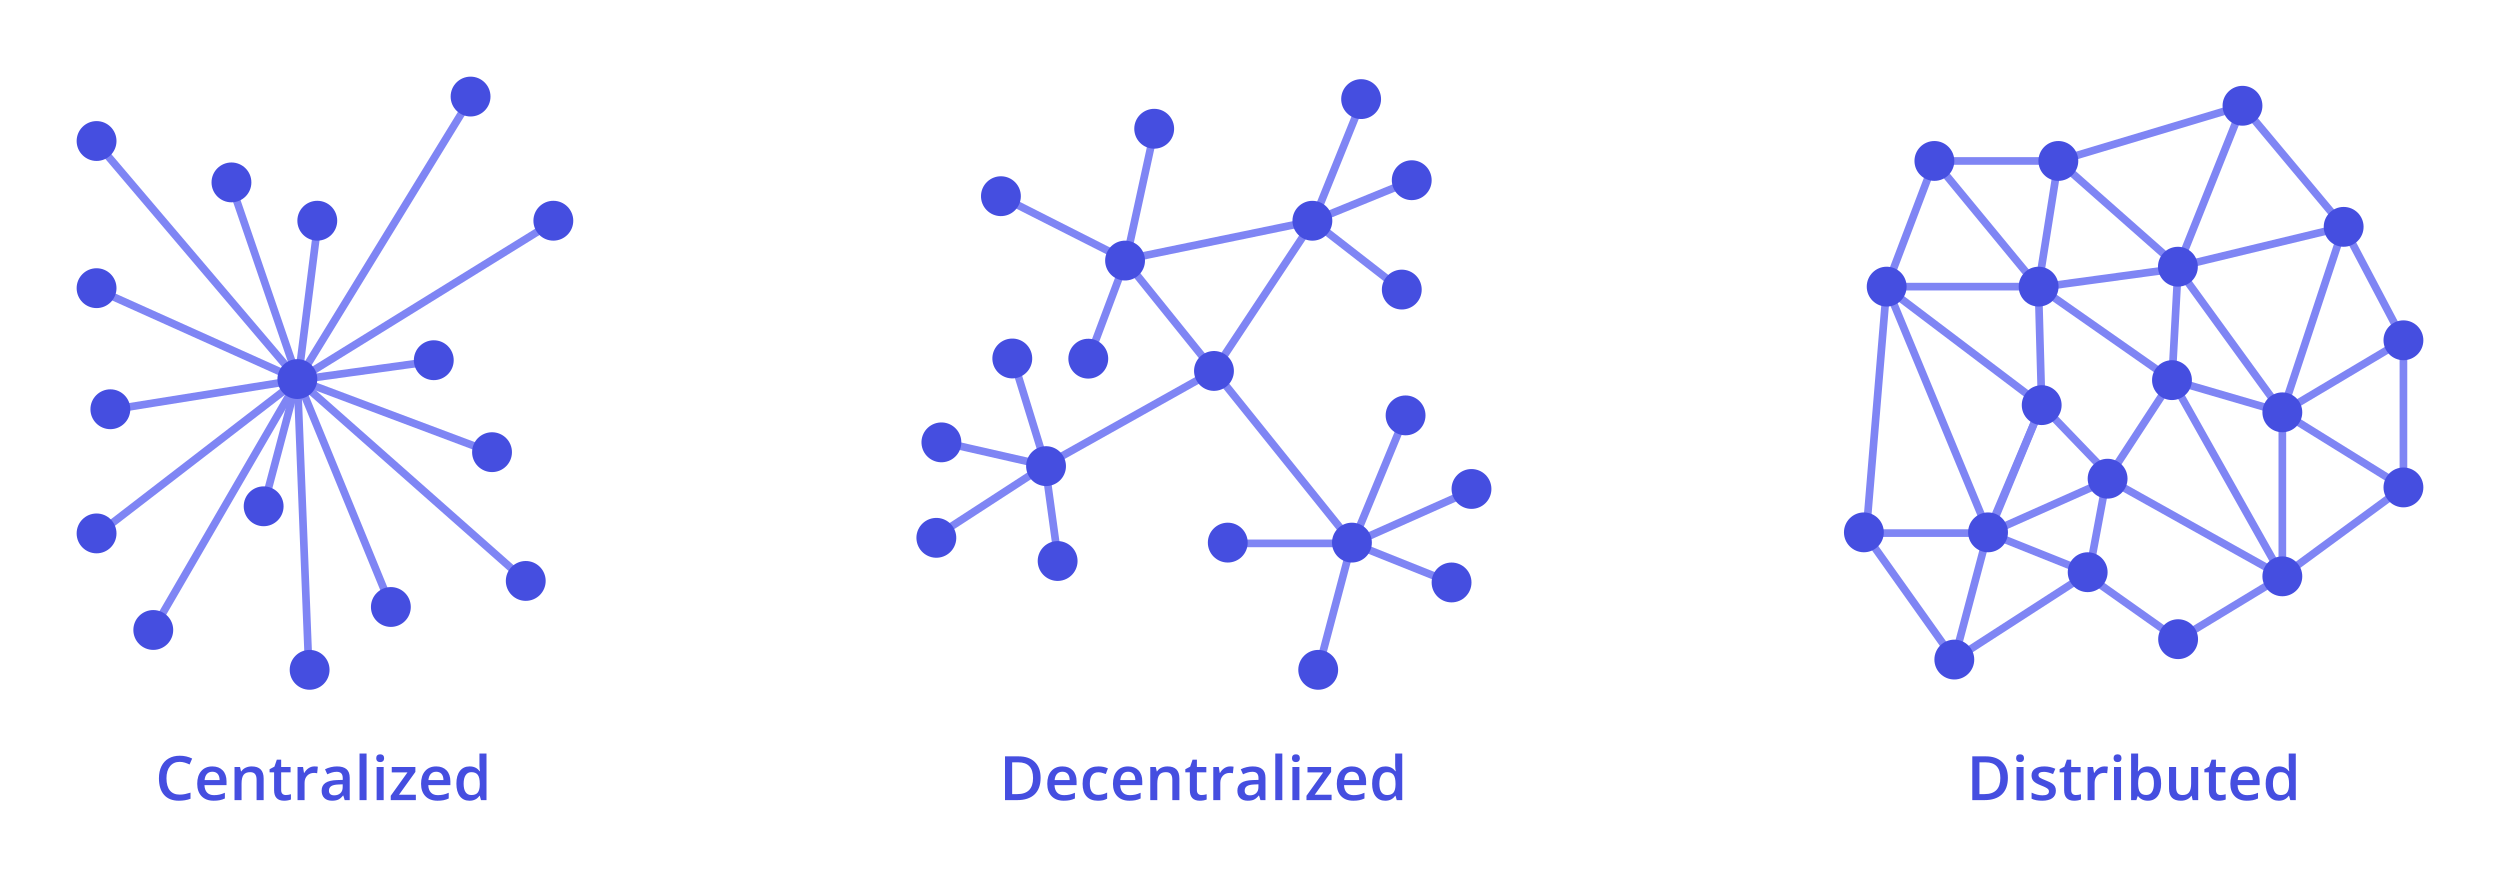 <svg xmlns="http://www.w3.org/2000/svg" xmlns:xlink="http://www.w3.org/1999/xlink" width="1631" height="577" version="1.1" viewBox="0 0 1631 577"><title>Slice</title><desc>Created with Sketch.</desc><g id="Page-1" fill="none" fill-rule="evenodd" stroke="none" stroke-width="1"><path id="Distributed" fill="#454EE0" fill-rule="nonzero" d="M1294.705,522 C1299.627,522 1303.396,520.753 1306.014,518.26 C1308.631,515.766 1309.939,512.163 1309.939,507.449 C1309.939,503.009 1308.676,499.565 1306.15,497.117 C1303.624,494.669 1300.089,493.445 1295.545,493.445 L1295.545,493.445 L1286.717,493.445 L1286.717,522 L1294.705,522 Z M1294.705,518.074 L1291.385,518.074 L1291.385,497.352 L1295.428,497.352 C1301.821,497.352 1305.018,500.77 1305.018,507.605 C1305.018,514.585 1301.58,518.074 1294.705,518.074 L1294.705,518.074 Z M1317.908,497.195 C1318.715,497.195 1319.344,496.971 1319.793,496.521 C1320.242,496.072 1320.467,495.457 1320.467,494.676 C1320.467,493.855 1320.242,493.224 1319.793,492.781 C1319.344,492.339 1318.715,492.117 1317.908,492.117 C1317.075,492.117 1316.434,492.339 1315.984,492.781 C1315.535,493.224 1315.311,493.855 1315.311,494.676 C1315.311,495.457 1315.535,496.072 1315.984,496.521 C1316.434,496.971 1317.075,497.195 1317.908,497.195 Z M1320.174,522 L1320.174,500.398 L1315.584,500.398 L1315.584,522 L1320.174,522 Z M1332.342,522.391 C1335.206,522.391 1337.407,521.827 1338.943,520.701 C1340.48,519.575 1341.248,517.957 1341.248,515.848 C1341.248,514.806 1341.053,513.911 1340.662,513.162 C1340.271,512.413 1339.673,511.753 1338.865,511.18 C1338.058,510.607 1336.762,509.975 1334.979,509.285 C1332.856,508.465 1331.479,507.82 1330.848,507.352 C1330.216,506.883 1329.9,506.31 1329.9,505.633 C1329.9,504.253 1331.111,503.562 1333.533,503.562 C1335.122,503.562 1337.081,504.044 1339.412,505.008 L1339.412,505.008 L1340.896,501.551 C1338.631,500.522 1336.229,500.008 1333.689,500.008 C1331.124,500.008 1329.096,500.519 1327.605,501.541 C1326.115,502.563 1325.369,503.999 1325.369,505.848 C1325.369,507.384 1325.809,508.634 1326.688,509.598 C1327.566,510.561 1329.249,511.525 1331.736,512.488 C1333.012,512.983 1334.008,513.426 1334.725,513.816 C1335.441,514.207 1335.955,514.585 1336.268,514.949 C1336.58,515.314 1336.736,515.77 1336.736,516.316 C1336.736,518.022 1335.324,518.875 1332.498,518.875 C1330.311,518.875 1327.947,518.289 1325.408,517.117 L1325.408,517.117 L1325.408,521.082 C1327.153,521.954 1329.464,522.391 1332.342,522.391 Z M1353.162,522.391 C1354.021,522.391 1354.852,522.316 1355.652,522.166 C1356.453,522.016 1357.107,521.831 1357.615,521.609 L1357.615,521.609 L1357.615,518.152 C1356.495,518.504 1355.376,518.68 1354.256,518.68 C1353.357,518.68 1352.632,518.416 1352.078,517.889 C1351.525,517.361 1351.248,516.544 1351.248,515.438 L1351.248,515.438 L1351.248,503.875 L1357.4,503.875 L1357.4,500.398 L1351.248,500.398 L1351.248,495.594 L1348.416,495.594 L1346.854,500.164 L1343.689,501.844 L1343.689,503.875 L1346.639,503.875 L1346.639,515.516 C1346.639,520.099 1348.813,522.391 1353.162,522.391 Z M1366.521,522 L1366.521,510.711 C1366.521,508.797 1367.091,507.241 1368.23,506.043 C1369.37,504.845 1370.857,504.246 1372.693,504.246 C1373.396,504.246 1374.074,504.324 1374.725,504.48 L1374.725,504.48 L1375.174,500.203 C1374.575,500.073 1373.813,500.008 1372.889,500.008 C1371.561,500.008 1370.32,500.385 1369.168,501.141 C1368.016,501.896 1367.081,502.918 1366.365,504.207 L1366.365,504.207 L1366.131,504.207 L1365.525,500.398 L1361.932,500.398 L1361.932,522 L1366.521,522 Z M1381.502,497.195 C1382.309,497.195 1382.938,496.971 1383.387,496.521 C1383.836,496.072 1384.061,495.457 1384.061,494.676 C1384.061,493.855 1383.836,493.224 1383.387,492.781 C1382.938,492.339 1382.309,492.117 1381.502,492.117 C1380.669,492.117 1380.027,492.339 1379.578,492.781 C1379.129,493.224 1378.904,493.855 1378.904,494.676 C1378.904,495.457 1379.129,496.072 1379.578,496.521 C1380.027,496.971 1380.669,497.195 1381.502,497.195 Z M1383.768,522 L1383.768,500.398 L1379.178,500.398 L1379.178,522 L1383.768,522 Z M1401.287,522.391 C1403.995,522.391 1406.111,521.404 1407.635,519.432 C1409.158,517.459 1409.92,514.702 1409.92,511.16 C1409.92,507.632 1409.168,504.891 1407.664,502.938 C1406.16,500.984 1404.061,500.008 1401.365,500.008 C1398.527,500.008 1396.378,501.082 1394.92,503.23 L1394.92,503.23 L1394.725,503.23 C1394.751,502.944 1394.79,502.273 1394.842,501.219 C1394.894,500.164 1394.92,499.37 1394.92,498.836 L1394.92,491.609 L1390.33,491.609 L1390.33,522 L1393.768,522 L1394.607,519.441 L1394.92,519.441 C1396.43,521.408 1398.553,522.391 1401.287,522.391 Z M1400.252,518.641 C1398.364,518.641 1397.003,518.051 1396.17,516.873 C1395.337,515.695 1394.92,513.79 1394.92,511.16 L1394.92,511.16 L1394.92,510.848 C1394.946,508.296 1395.366,506.476 1396.18,505.389 C1396.993,504.301 1398.325,503.758 1400.174,503.758 C1403.533,503.758 1405.213,506.212 1405.213,511.121 C1405.213,513.556 1404.793,515.418 1403.953,516.707 C1403.113,517.996 1401.88,518.641 1400.252,518.641 Z M1422.85,522.391 C1424.36,522.391 1425.704,522.104 1426.883,521.531 C1428.061,520.958 1428.969,520.171 1429.607,519.168 L1429.607,519.168 L1429.842,519.168 L1430.486,522 L1434.1,522 L1434.1,500.398 L1429.49,500.398 L1429.49,511.16 C1429.49,513.868 1429.038,515.799 1428.133,516.951 C1427.228,518.104 1425.812,518.68 1423.885,518.68 C1422.439,518.68 1421.378,518.266 1420.701,517.439 C1420.024,516.613 1419.686,515.372 1419.686,513.719 L1419.686,513.719 L1419.686,500.398 L1415.057,500.398 L1415.057,514.52 C1415.057,517.163 1415.701,519.135 1416.99,520.438 C1418.279,521.74 1420.232,522.391 1422.85,522.391 Z M1447.596,522.391 C1448.455,522.391 1449.285,522.316 1450.086,522.166 C1450.887,522.016 1451.541,521.831 1452.049,521.609 L1452.049,521.609 L1452.049,518.152 C1450.929,518.504 1449.809,518.68 1448.689,518.68 C1447.791,518.68 1447.065,518.416 1446.512,517.889 C1445.958,517.361 1445.682,516.544 1445.682,515.438 L1445.682,515.438 L1445.682,503.875 L1451.834,503.875 L1451.834,500.398 L1445.682,500.398 L1445.682,495.594 L1442.85,495.594 L1441.287,500.164 L1438.123,501.844 L1438.123,503.875 L1441.072,503.875 L1441.072,515.516 C1441.072,520.099 1443.247,522.391 1447.596,522.391 Z M1465.799,522.391 C1467.27,522.391 1468.579,522.28 1469.725,522.059 C1470.87,521.837 1472.003,521.46 1473.123,520.926 L1473.123,520.926 L1473.123,517.195 C1471.86,517.755 1470.678,518.156 1469.578,518.396 C1468.478,518.637 1467.29,518.758 1466.014,518.758 C1464.074,518.758 1462.57,518.195 1461.502,517.068 C1460.434,515.942 1459.868,514.331 1459.803,512.234 L1459.803,512.234 L1474.197,512.234 L1474.197,509.754 C1474.197,506.72 1473.37,504.337 1471.717,502.605 C1470.063,500.874 1467.811,500.008 1464.959,500.008 C1461.886,500.008 1459.471,501.017 1457.713,503.035 C1455.955,505.053 1455.076,507.827 1455.076,511.355 C1455.076,514.793 1456.023,517.492 1457.918,519.451 C1459.812,521.411 1462.439,522.391 1465.799,522.391 Z M1469.686,508.914 L1459.881,508.914 C1460.05,507.143 1460.574,505.796 1461.453,504.871 C1462.332,503.947 1463.501,503.484 1464.959,503.484 C1466.417,503.484 1467.563,503.943 1468.396,504.861 C1469.23,505.779 1469.66,507.13 1469.686,508.914 L1469.686,508.914 Z M1486.697,522.391 C1489.536,522.391 1491.691,521.316 1493.162,519.168 L1493.162,519.168 L1493.377,519.168 L1494.178,522 L1497.771,522 L1497.771,491.609 L1493.162,491.609 L1493.162,499.48 C1493.162,500.379 1493.273,501.603 1493.494,503.152 L1493.494,503.152 L1493.26,503.152 C1491.775,501.056 1489.614,500.008 1486.775,500.008 C1484.067,500.008 1481.948,500.994 1480.418,502.967 C1478.888,504.939 1478.123,507.697 1478.123,511.238 C1478.123,514.767 1478.878,517.508 1480.389,519.461 C1481.899,521.414 1484.002,522.391 1486.697,522.391 Z M1487.928,518.68 C1486.235,518.68 1484.965,518.051 1484.119,516.795 C1483.273,515.538 1482.85,513.712 1482.85,511.316 C1482.85,508.895 1483.286,507.029 1484.158,505.721 C1485.031,504.412 1486.274,503.758 1487.889,503.758 C1489.777,503.758 1491.163,504.331 1492.049,505.477 C1492.934,506.622 1493.377,508.556 1493.377,511.277 L1493.377,511.277 L1493.377,511.922 C1493.351,514.305 1492.908,516.027 1492.049,517.088 C1491.189,518.149 1489.816,518.68 1487.928,518.68 Z"/><g id="DISTRIBUTED" transform="translate(1203, 56)"><polyline id="Line-4" stroke="#7F85F4" stroke-linecap="square" stroke-width="5" points="260 13 139.866 49 126.866 131 27.866 131 14.5 291.807 94.5 291.807"/><polyline id="Line" stroke="#7F85F4" stroke-linecap="square" stroke-width="5" points="72 374.307 94 291.307 129 208.307 126.866 131 214 192 218 118 326 92"/><polyline id="Line-2" stroke="#7F85F4" stroke-linecap="square" stroke-width="5" points="94.5 291.807 159.5 317.807 72 374.307 13 291.307"/><polygon id="Line-3" stroke="#7F85F4" stroke-linecap="square" stroke-width="5" points="129 208.307 94.5 291.807 27.866 131 59 49 139.866 49 218 118 260 13 326 92 286 213 286 320 217.866 361.307 159.5 320 172 253"/><line id="Line-3" x1="129" x2="27.5" y1="208.307" y2="131.5" stroke="#7F85F4" stroke-linecap="square" stroke-width="5"/><line id="Line-3" x1="172" x2="94.5" y1="257.307" y2="291.807" stroke="#7F85F4" stroke-linecap="square" stroke-width="5"/><polyline id="Path-2" stroke="#7F85F4" stroke-linecap="square" stroke-width="5" points="59 49 127 131.5 217.866 119.136 286 213 214 192"/><polygon id="Path" stroke="#7F85F4" stroke-linecap="square" stroke-width="5" points="172 256.307 286 320 214 192"/><polyline id="Path-3" stroke="#7F85F4" stroke-linecap="square" stroke-width="5" points="326 92 365 166 286 213 365 262 286 320"/><line id="Path-4" x1="365" x2="365" y1="166" y2="262" stroke="#7F85F4" stroke-linecap="square" stroke-width="5"/><circle id="Oval" cx="13" cy="291.307" r="13" fill="#454EE0"/><circle id="Oval" cx="27.866" cy="131" r="13" fill="#454EE0"/><circle id="Oval" cx="139.866" cy="49" r="13" fill="#454EE0"/><circle id="Oval" cx="59" cy="49" r="13" fill="#454EE0"/><circle id="Oval" cx="217.866" cy="118" r="13" fill="#454EE0"/><circle id="Oval" cx="214" cy="192" r="13" fill="#454EE0"/><circle id="Oval" cx="127" cy="131" r="13" fill="#454EE0"/><circle id="Oval" cx="286" cy="213" r="13" fill="#454EE0"/><circle id="Oval" cx="365" cy="166" r="13" fill="#454EE0"/><circle id="Oval" cx="365" cy="262" r="13" fill="#454EE0"/><circle id="Oval" cx="326" cy="92" r="13" fill="#454EE0"/><circle id="Oval" cx="260" cy="13" r="13" fill="#454EE0"/><circle id="Oval" cx="286" cy="320" r="13" fill="#454EE0"/><circle id="Oval" cx="218" cy="361" r="13" fill="#454EE0"/><circle id="Oval" cx="129" cy="208.307" r="13" fill="#454EE0"/><circle id="Oval" cx="172" cy="256.307" r="13" fill="#454EE0"/><circle id="Oval" cx="159" cy="317.307" r="13" fill="#454EE0"/><circle id="Oval" cx="72" cy="374.307" r="13" fill="#454EE0"/><circle id="Oval" cx="94" cy="291.307" r="13" fill="#454EE0"/></g><path id="Decentralized" fill="#454EE0" fill-rule="nonzero" d="M663.652,522 C668.574,522 672.344,520.753 674.961,518.26 C677.578,515.766 678.887,512.163 678.887,507.449 C678.887,503.009 677.624,499.565 675.098,497.117 C672.572,494.669 669.036,493.445 664.492,493.445 L664.492,493.445 L655.664,493.445 L655.664,522 L663.652,522 Z M663.652,518.074 L660.332,518.074 L660.332,497.352 L664.375,497.352 C670.768,497.352 673.965,500.77 673.965,507.605 C673.965,514.585 670.527,518.074 663.652,518.074 L663.652,518.074 Z M693.965,522.391 C695.436,522.391 696.745,522.28 697.891,522.059 C699.036,521.837 700.169,521.46 701.289,520.926 L701.289,520.926 L701.289,517.195 C700.026,517.755 698.844,518.156 697.744,518.396 C696.644,518.637 695.456,518.758 694.18,518.758 C692.24,518.758 690.736,518.195 689.668,517.068 C688.6,515.942 688.034,514.331 687.969,512.234 L687.969,512.234 L702.363,512.234 L702.363,509.754 C702.363,506.72 701.536,504.337 699.883,502.605 C698.229,500.874 695.977,500.008 693.125,500.008 C690.052,500.008 687.637,501.017 685.879,503.035 C684.121,505.053 683.242,507.827 683.242,511.355 C683.242,514.793 684.189,517.492 686.084,519.451 C687.979,521.411 690.605,522.391 693.965,522.391 Z M697.852,508.914 L688.047,508.914 C688.216,507.143 688.74,505.796 689.619,504.871 C690.498,503.947 691.667,503.484 693.125,503.484 C694.583,503.484 695.729,503.943 696.562,504.861 C697.396,505.779 697.826,507.13 697.852,508.914 L697.852,508.914 Z M716.289,522.391 C717.617,522.391 718.747,522.286 719.678,522.078 C720.609,521.87 721.484,521.525 722.305,521.043 L722.305,521.043 L722.305,517.039 C720.482,518.055 718.548,518.562 716.504,518.562 C714.707,518.562 713.343,517.954 712.412,516.736 C711.481,515.519 711.016,513.699 711.016,511.277 C711.016,506.316 712.884,503.836 716.621,503.836 C717.884,503.836 719.486,504.214 721.426,504.969 L721.426,504.969 L722.812,501.277 C720.99,500.431 718.939,500.008 716.66,500.008 C713.301,500.008 710.732,500.984 708.955,502.938 C707.178,504.891 706.289,507.684 706.289,511.316 C706.289,514.884 707.139,517.622 708.838,519.529 C710.537,521.437 713.021,522.391 716.289,522.391 Z M736.816,522.391 C738.288,522.391 739.596,522.28 740.742,522.059 C741.888,521.837 743.021,521.46 744.141,520.926 L744.141,520.926 L744.141,517.195 C742.878,517.755 741.696,518.156 740.596,518.396 C739.495,518.637 738.307,518.758 737.031,518.758 C735.091,518.758 733.587,518.195 732.52,517.068 C731.452,515.942 730.885,514.331 730.82,512.234 L730.82,512.234 L745.215,512.234 L745.215,509.754 C745.215,506.72 744.388,504.337 742.734,502.605 C741.081,500.874 738.828,500.008 735.977,500.008 C732.904,500.008 730.488,501.017 728.73,503.035 C726.973,505.053 726.094,507.827 726.094,511.355 C726.094,514.793 727.041,517.492 728.936,519.451 C730.83,521.411 733.457,522.391 736.816,522.391 Z M740.703,508.914 L730.898,508.914 C731.068,507.143 731.592,505.796 732.471,504.871 C733.35,503.947 734.518,503.484 735.977,503.484 C737.435,503.484 738.581,503.943 739.414,504.861 C740.247,505.779 740.677,507.13 740.703,508.914 L740.703,508.914 Z M755.02,522 L755.02,511.238 C755.02,508.543 755.469,506.622 756.367,505.477 C757.266,504.331 758.685,503.758 760.625,503.758 C762.083,503.758 763.148,504.168 763.818,504.988 C764.489,505.809 764.824,507.052 764.824,508.719 L764.824,508.719 L764.824,522 L769.434,522 L769.434,507.918 C769.434,502.645 766.842,500.008 761.66,500.008 C760.202,500.008 758.874,500.288 757.676,500.848 C756.478,501.408 755.553,502.202 754.902,503.23 L754.902,503.23 L754.668,503.23 L754.023,500.398 L750.43,500.398 L750.43,522 L755.02,522 Z M782.773,522.391 C783.633,522.391 784.463,522.316 785.264,522.166 C786.064,522.016 786.719,521.831 787.227,521.609 L787.227,521.609 L787.227,518.152 C786.107,518.504 784.987,518.68 783.867,518.68 C782.969,518.68 782.243,518.416 781.689,517.889 C781.136,517.361 780.859,516.544 780.859,515.438 L780.859,515.438 L780.859,503.875 L787.012,503.875 L787.012,500.398 L780.859,500.398 L780.859,495.594 L778.027,495.594 L776.465,500.164 L773.301,501.844 L773.301,503.875 L776.25,503.875 L776.25,515.516 C776.25,520.099 778.424,522.391 782.773,522.391 Z M796.133,522 L796.133,510.711 C796.133,508.797 796.702,507.241 797.842,506.043 C798.981,504.845 800.469,504.246 802.305,504.246 C803.008,504.246 803.685,504.324 804.336,504.48 L804.336,504.48 L804.785,500.203 C804.186,500.073 803.424,500.008 802.5,500.008 C801.172,500.008 799.932,500.385 798.779,501.141 C797.627,501.896 796.693,502.918 795.977,504.207 L795.977,504.207 L795.742,504.207 L795.137,500.398 L791.543,500.398 L791.543,522 L796.133,522 Z M814.023,522.391 C815.677,522.391 817.031,522.153 818.086,521.678 C819.141,521.202 820.189,520.307 821.23,518.992 L821.23,518.992 L821.387,518.992 L822.305,522 L825.586,522 L825.586,507.449 C825.586,504.884 824.886,503.003 823.486,501.805 C822.087,500.607 820.013,500.008 817.266,500.008 C816.029,500.008 814.714,500.167 813.32,500.486 C811.927,500.805 810.645,501.271 809.473,501.883 L809.473,501.883 L810.957,505.164 C811.895,504.721 812.871,504.337 813.887,504.012 C814.902,503.686 815.964,503.523 817.07,503.523 C818.424,503.523 819.424,503.865 820.068,504.549 C820.713,505.232 821.035,506.264 821.035,507.645 L821.035,507.645 L821.035,508.797 L817.305,508.914 C813.919,509.018 811.4,509.637 809.746,510.77 C808.092,511.902 807.266,513.582 807.266,515.809 C807.266,517.905 807.861,519.526 809.053,520.672 C810.244,521.818 811.901,522.391 814.023,522.391 Z M815.469,518.875 C814.323,518.875 813.464,518.611 812.891,518.084 C812.318,517.557 812.031,516.811 812.031,515.848 C812.031,514.52 812.523,513.533 813.506,512.889 C814.489,512.244 816.061,511.883 818.223,511.805 L818.223,511.805 L820.996,511.688 L820.996,513.562 C820.996,515.242 820.492,516.548 819.482,517.479 C818.473,518.41 817.135,518.875 815.469,518.875 Z M836.582,522 L836.582,491.609 L831.992,491.609 L831.992,522 L836.582,522 Z M845.469,497.195 C846.276,497.195 846.904,496.971 847.354,496.521 C847.803,496.072 848.027,495.457 848.027,494.676 C848.027,493.855 847.803,493.224 847.354,492.781 C846.904,492.339 846.276,492.117 845.469,492.117 C844.635,492.117 843.994,492.339 843.545,492.781 C843.096,493.224 842.871,493.855 842.871,494.676 C842.871,495.457 843.096,496.072 843.545,496.521 C843.994,496.971 844.635,497.195 845.469,497.195 Z M847.734,522 L847.734,500.398 L843.145,500.398 L843.145,522 L847.734,522 Z M868.73,522 L868.73,518.484 L857.734,518.484 L868.418,503.602 L868.418,500.398 L853.008,500.398 L853.008,503.914 L863.262,503.914 L852.344,519.168 L852.344,522 L868.73,522 Z M882.852,522.391 C884.323,522.391 885.632,522.28 886.777,522.059 C887.923,521.837 889.056,521.46 890.176,520.926 L890.176,520.926 L890.176,517.195 C888.913,517.755 887.731,518.156 886.631,518.396 C885.531,518.637 884.342,518.758 883.066,518.758 C881.126,518.758 879.622,518.195 878.555,517.068 C877.487,515.942 876.921,514.331 876.855,512.234 L876.855,512.234 L891.25,512.234 L891.25,509.754 C891.25,506.72 890.423,504.337 888.77,502.605 C887.116,500.874 884.863,500.008 882.012,500.008 C878.939,500.008 876.523,501.017 874.766,503.035 C873.008,505.053 872.129,507.827 872.129,511.355 C872.129,514.793 873.076,517.492 874.971,519.451 C876.865,521.411 879.492,522.391 882.852,522.391 Z M886.738,508.914 L876.934,508.914 C877.103,507.143 877.627,505.796 878.506,504.871 C879.385,503.947 880.553,503.484 882.012,503.484 C883.47,503.484 884.616,503.943 885.449,504.861 C886.283,505.779 886.712,507.13 886.738,508.914 L886.738,508.914 Z M903.75,522.391 C906.589,522.391 908.743,521.316 910.215,519.168 L910.215,519.168 L910.43,519.168 L911.23,522 L914.824,522 L914.824,491.609 L910.215,491.609 L910.215,499.48 C910.215,500.379 910.326,501.603 910.547,503.152 L910.547,503.152 L910.312,503.152 C908.828,501.056 906.667,500.008 903.828,500.008 C901.12,500.008 899.001,500.994 897.471,502.967 C895.941,504.939 895.176,507.697 895.176,511.238 C895.176,514.767 895.931,517.508 897.441,519.461 C898.952,521.414 901.055,522.391 903.75,522.391 Z M904.98,518.68 C903.288,518.68 902.018,518.051 901.172,516.795 C900.326,515.538 899.902,513.712 899.902,511.316 C899.902,508.895 900.339,507.029 901.211,505.721 C902.083,504.412 903.327,503.758 904.941,503.758 C906.829,503.758 908.216,504.331 909.102,505.477 C909.987,506.622 910.43,508.556 910.43,511.277 L910.43,511.277 L910.43,511.922 C910.404,514.305 909.961,516.027 909.102,517.088 C908.242,518.149 906.868,518.68 904.98,518.68 Z"/><g id="DECENTRALIZED" transform="translate(595.874, 45.66)"><line id="Line-4" x1="206.626" x2="286.626" y1="308.84" y2="308.84" stroke="#7F85F4" stroke-linecap="square" stroke-width="5"/><line id="Line" x1="264.126" x2="286.126" y1="391.34" y2="308.34" stroke="#7F85F4" stroke-linecap="square" stroke-width="5"/><line id="Line-2" x1="286.626" x2="351.626" y1="308.84" y2="334.84" stroke="#7F85F4" stroke-linecap="square" stroke-width="5"/><line id="Line-3" x1="321.126" x2="286.626" y1="225.34" y2="308.84" stroke="#7F85F4" stroke-linecap="square" stroke-width="5"/><line id="Line-3" x1="364.126" x2="286.626" y1="274.34" y2="308.84" stroke="#7F85F4" stroke-linecap="square" stroke-width="5"/><line id="Line" x1="65.046" x2="86.564" y1="188.714" y2="258.448" stroke="#7F85F4" stroke-linecap="square" stroke-width="5"/><line id="Line-2" x1="85.992" x2="17.725" y1="258.033" y2="242.521" stroke="#7F85F4" stroke-linecap="square" stroke-width="5"/><line id="Line-3" x1="94.626" x2="85.992" y1="320.84" y2="258.033" stroke="#7F85F4" stroke-linecap="square" stroke-width="5"/><line id="Line-3" x1="196.126" x2="85.992" y1="196.34" y2="258.033" stroke="#7F85F4" stroke-linecap="square" stroke-width="5"/><line id="Line-3" x1="196.626" x2="286.626" y1="196.84" y2="308.84" stroke="#7F85F4" stroke-linecap="square" stroke-width="5"/><line id="Line-3" x1="14.844" x2="85.992" y1="304.232" y2="258.033" stroke="#7F85F4" stroke-linecap="square" stroke-width="5"/><line id="Line" x1="317.954" x2="260.329" y1="143.141" y2="98.36" stroke="#7F85F4" stroke-linecap="square" stroke-width="5"/><line id="Line-2" x1="261.036" x2="325.855" y1="98.373" y2="71.923" stroke="#7F85F4" stroke-linecap="square" stroke-width="5"/><line id="Line-3" x1="132.626" x2="261.036" y1="124.84" y2="98.373" stroke="#7F85F4" stroke-linecap="square" stroke-width="5"/><line id="Line-3" x1="157.626" x2="138.626" y1="37.84" y2="124.84" stroke="#7F85F4" stroke-linecap="square" stroke-width="5"/><line id="Line-3" x1="138.626" x2="196.626" y1="124.84" y2="196.84" stroke="#7F85F4" stroke-linecap="square" stroke-width="5"/><line id="Line-3" x1="57.626" x2="138.626" y1="82.84" y2="123.84" stroke="#7F85F4" stroke-linecap="square" stroke-width="5"/><line id="Line-3" x1="114.626" x2="138.626" y1="187.84" y2="123.84" stroke="#7F85F4" stroke-linecap="square" stroke-width="5"/><line id="Line-3" x1="196.126" x2="261.036" y1="196.34" y2="98.373" stroke="#7F85F4" stroke-linecap="square" stroke-width="5"/><line id="Line-3" x1="292.82" x2="261.036" y1="19.719" y2="98.373" stroke="#7F85F4" stroke-linecap="square" stroke-width="5"/><circle id="Oval" cx="205.126" cy="308.34" r="13" fill="#454EE0"/><circle id="Oval" cx="321.126" cy="225.34" r="13" fill="#454EE0"/><circle id="Oval" cx="364.126" cy="273.34" r="13" fill="#454EE0"/><circle id="Oval" cx="351.126" cy="334.34" r="13" fill="#454EE0"/><circle id="Oval" cx="264.126" cy="391.34" r="13" fill="#454EE0"/><circle id="Oval" cx="286.126" cy="308.34" r="13" fill="#454EE0"/><circle id="Oval" cx="94.126" cy="320.34" r="13" fill="#454EE0" transform="translate(94.126, 320.34) rotate(171) translate(-94.126, -320.34)"/><circle id="Oval" cx="15" cy="305.219" r="13" fill="#454EE0" transform="translate(15, 305.219) rotate(171) translate(-15, -305.219)"/><circle id="Oval" cx="18.297" cy="242.937" r="13" fill="#454EE0" transform="translate(18.297, 242.937) rotate(171) translate(-18.297, -242.937)"/><circle id="Oval" cx="64.546" cy="188.214" r="13" fill="#454EE0" transform="translate(64.546, 188.214) rotate(171) translate(-64.546, -188.214)"/><circle id="Oval" cx="196.126" cy="196.34" r="13" fill="#454EE0" transform="translate(196.126, 196.34) rotate(171) translate(-196.126, -196.34)"/><circle id="Oval" cx="86.564" cy="258.448" r="13" fill="#454EE0" transform="translate(86.564, 258.448) rotate(171) translate(-86.564, -258.448)"/><circle id="Oval" cx="157.126" cy="38.34" r="13" fill="#454EE0" transform="translate(157.126, 38.34) rotate(316) translate(-157.126, -38.34)"/><circle id="Oval" cx="138.126" cy="124.34" r="13" fill="#454EE0" transform="translate(138.126, 124.34) rotate(316) translate(-138.126, -124.34)"/><circle id="Oval" cx="57.126" cy="82.34" r="13" fill="#454EE0" transform="translate(57.126, 82.34) rotate(316) translate(-57.126, -82.34)"/><circle id="Oval" cx="292.125" cy="19" r="13" fill="#454EE0" transform="translate(292.125, 19) rotate(316) translate(-292.125, -19)"/><circle id="Oval" cx="325.148" cy="71.91" r="13" fill="#454EE0" transform="translate(325.148, 71.91) rotate(316) translate(-325.148, -71.91)"/><circle id="Oval" cx="114.126" cy="188.34" r="13" fill="#454EE0" transform="translate(114.126, 188.34) rotate(316) translate(-114.126, -188.34)"/><circle id="Oval" cx="318.651" cy="143.264" r="13" fill="#454EE0" transform="translate(318.651, 143.264) rotate(316) translate(-318.651, -143.264)"/><circle id="Oval" cx="260.329" cy="98.36" r="13" fill="#454EE0" transform="translate(260.329, 98.36) rotate(316) translate(-260.329, -98.36)"/></g><path id="Centralized" fill="#454EE0" fill-rule="nonzero" d="M116.674,522.391 C119.512,522.391 122.051,521.967 124.291,521.121 L124.291,521.121 L124.291,517.117 C123.067,517.495 121.889,517.804 120.756,518.045 C119.623,518.286 118.451,518.406 117.24,518.406 C114.441,518.406 112.302,517.508 110.824,515.711 C109.346,513.914 108.607,511.264 108.607,507.762 C108.607,504.415 109.376,501.792 110.912,499.891 C112.449,497.99 114.558,497.039 117.24,497.039 C118.425,497.039 119.555,497.212 120.629,497.557 C121.703,497.902 122.722,498.302 123.686,498.758 L123.686,498.758 L125.365,494.871 C122.891,493.647 120.196,493.035 117.279,493.035 C114.506,493.035 112.09,493.628 110.033,494.812 C107.976,495.997 106.404,497.703 105.316,499.93 C104.229,502.156 103.686,504.754 103.686,507.723 C103.686,512.436 104.805,516.059 107.045,518.592 C109.285,521.124 112.494,522.391 116.674,522.391 Z M139.389,522.391 C140.86,522.391 142.169,522.28 143.314,522.059 C144.46,521.837 145.593,521.46 146.713,520.926 L146.713,520.926 L146.713,517.195 C145.45,517.755 144.268,518.156 143.168,518.396 C142.068,518.637 140.88,518.758 139.604,518.758 C137.663,518.758 136.16,518.195 135.092,517.068 C134.024,515.942 133.458,514.331 133.393,512.234 L133.393,512.234 L147.787,512.234 L147.787,509.754 C147.787,506.72 146.96,504.337 145.307,502.605 C143.653,500.874 141.4,500.008 138.549,500.008 C135.476,500.008 133.061,501.017 131.303,503.035 C129.545,505.053 128.666,507.827 128.666,511.355 C128.666,514.793 129.613,517.492 131.508,519.451 C133.402,521.411 136.029,522.391 139.389,522.391 Z M143.275,508.914 L133.471,508.914 C133.64,507.143 134.164,505.796 135.043,504.871 C135.922,503.947 137.09,503.484 138.549,503.484 C140.007,503.484 141.153,503.943 141.986,504.861 C142.82,505.779 143.249,507.13 143.275,508.914 L143.275,508.914 Z M157.592,522 L157.592,511.238 C157.592,508.543 158.041,506.622 158.939,505.477 C159.838,504.331 161.257,503.758 163.197,503.758 C164.656,503.758 165.72,504.168 166.391,504.988 C167.061,505.809 167.396,507.052 167.396,508.719 L167.396,508.719 L167.396,522 L172.006,522 L172.006,507.918 C172.006,502.645 169.415,500.008 164.232,500.008 C162.774,500.008 161.446,500.288 160.248,500.848 C159.05,501.408 158.126,502.202 157.475,503.23 L157.475,503.23 L157.24,503.23 L156.596,500.398 L153.002,500.398 L153.002,522 L157.592,522 Z M185.346,522.391 C186.205,522.391 187.035,522.316 187.836,522.166 C188.637,522.016 189.291,521.831 189.799,521.609 L189.799,521.609 L189.799,518.152 C188.679,518.504 187.559,518.68 186.439,518.68 C185.541,518.68 184.815,518.416 184.262,517.889 C183.708,517.361 183.432,516.544 183.432,515.438 L183.432,515.438 L183.432,503.875 L189.584,503.875 L189.584,500.398 L183.432,500.398 L183.432,495.594 L180.6,495.594 L179.037,500.164 L175.873,501.844 L175.873,503.875 L178.822,503.875 L178.822,515.516 C178.822,520.099 180.997,522.391 185.346,522.391 Z M198.705,522 L198.705,510.711 C198.705,508.797 199.275,507.241 200.414,506.043 C201.553,504.845 203.041,504.246 204.877,504.246 C205.58,504.246 206.257,504.324 206.908,504.48 L206.908,504.48 L207.357,500.203 C206.758,500.073 205.997,500.008 205.072,500.008 C203.744,500.008 202.504,500.385 201.352,501.141 C200.199,501.896 199.265,502.918 198.549,504.207 L198.549,504.207 L198.314,504.207 L197.709,500.398 L194.115,500.398 L194.115,522 L198.705,522 Z M216.596,522.391 C218.249,522.391 219.604,522.153 220.658,521.678 C221.713,521.202 222.761,520.307 223.803,518.992 L223.803,518.992 L223.959,518.992 L224.877,522 L228.158,522 L228.158,507.449 C228.158,504.884 227.458,503.003 226.059,501.805 C224.659,500.607 222.585,500.008 219.838,500.008 C218.601,500.008 217.286,500.167 215.893,500.486 C214.499,500.805 213.217,501.271 212.045,501.883 L212.045,501.883 L213.529,505.164 C214.467,504.721 215.443,504.337 216.459,504.012 C217.475,503.686 218.536,503.523 219.643,503.523 C220.997,503.523 221.996,503.865 222.641,504.549 C223.285,505.232 223.607,506.264 223.607,507.645 L223.607,507.645 L223.607,508.797 L219.877,508.914 C216.492,509.018 213.972,509.637 212.318,510.77 C210.665,511.902 209.838,513.582 209.838,515.809 C209.838,517.905 210.434,519.526 211.625,520.672 C212.816,521.818 214.473,522.391 216.596,522.391 Z M218.041,518.875 C216.895,518.875 216.036,518.611 215.463,518.084 C214.89,517.557 214.604,516.811 214.604,515.848 C214.604,514.52 215.095,513.533 216.078,512.889 C217.061,512.244 218.633,511.883 220.795,511.805 L220.795,511.805 L223.568,511.688 L223.568,513.562 C223.568,515.242 223.064,516.548 222.055,517.479 C221.046,518.41 219.708,518.875 218.041,518.875 Z M239.154,522 L239.154,491.609 L234.564,491.609 L234.564,522 L239.154,522 Z M248.041,497.195 C248.848,497.195 249.477,496.971 249.926,496.521 C250.375,496.072 250.6,495.457 250.6,494.676 C250.6,493.855 250.375,493.224 249.926,492.781 C249.477,492.339 248.848,492.117 248.041,492.117 C247.208,492.117 246.566,492.339 246.117,492.781 C245.668,493.224 245.443,493.855 245.443,494.676 C245.443,495.457 245.668,496.072 246.117,496.521 C246.566,496.971 247.208,497.195 248.041,497.195 Z M250.307,522 L250.307,500.398 L245.717,500.398 L245.717,522 L250.307,522 Z M271.303,522 L271.303,518.484 L260.307,518.484 L270.99,503.602 L270.99,500.398 L255.58,500.398 L255.58,503.914 L265.834,503.914 L254.916,519.168 L254.916,522 L271.303,522 Z M285.424,522.391 C286.895,522.391 288.204,522.28 289.35,522.059 C290.495,521.837 291.628,521.46 292.748,520.926 L292.748,520.926 L292.748,517.195 C291.485,517.755 290.303,518.156 289.203,518.396 C288.103,518.637 286.915,518.758 285.639,518.758 C283.699,518.758 282.195,518.195 281.127,517.068 C280.059,515.942 279.493,514.331 279.428,512.234 L279.428,512.234 L293.822,512.234 L293.822,509.754 C293.822,506.72 292.995,504.337 291.342,502.605 C289.688,500.874 287.436,500.008 284.584,500.008 C281.511,500.008 279.096,501.017 277.338,503.035 C275.58,505.053 274.701,507.827 274.701,511.355 C274.701,514.793 275.648,517.492 277.543,519.451 C279.438,521.411 282.064,522.391 285.424,522.391 Z M289.311,508.914 L279.506,508.914 C279.675,507.143 280.199,505.796 281.078,504.871 C281.957,503.947 283.126,503.484 284.584,503.484 C286.042,503.484 287.188,503.943 288.021,504.861 C288.855,505.779 289.285,507.13 289.311,508.914 L289.311,508.914 Z M306.322,522.391 C309.161,522.391 311.316,521.316 312.787,519.168 L312.787,519.168 L313.002,519.168 L313.803,522 L317.396,522 L317.396,491.609 L312.787,491.609 L312.787,499.48 C312.787,500.379 312.898,501.603 313.119,503.152 L313.119,503.152 L312.885,503.152 C311.4,501.056 309.239,500.008 306.4,500.008 C303.692,500.008 301.573,500.994 300.043,502.967 C298.513,504.939 297.748,507.697 297.748,511.238 C297.748,514.767 298.503,517.508 300.014,519.461 C301.524,521.414 303.627,522.391 306.322,522.391 Z M307.553,518.68 C305.86,518.68 304.59,518.051 303.744,516.795 C302.898,515.538 302.475,513.712 302.475,511.316 C302.475,508.895 302.911,507.029 303.783,505.721 C304.656,504.412 305.899,503.758 307.514,503.758 C309.402,503.758 310.788,504.331 311.674,505.477 C312.559,506.622 313.002,508.556 313.002,511.277 L313.002,511.277 L313.002,511.922 C312.976,514.305 312.533,516.027 311.674,517.088 C310.814,518.149 309.441,518.68 307.553,518.68 Z"/><g id="CENTRALIZED" transform="translate(50, 50)"><line id="Line-4" x1="21.5" x2="144.5" y1="217.5" y2="197.807" stroke="#7F85F4" stroke-linecap="square" stroke-width="5"/><line id="Line" x1="122" x2="144" y1="280.307" y2="197.307" stroke="#7F85F4" stroke-linecap="square" stroke-width="5"/><line id="Line" x1="151.5" x2="144" y1="387.5" y2="197.307" stroke="#7F85F4" stroke-linecap="square" stroke-width="5"/><line id="Line-2" x1="144.5" x2="271.5" y1="197.807" y2="245.5" stroke="#7F85F4" stroke-linecap="square" stroke-width="5"/><line id="Line-3" x1="233.5" x2="144.5" y1="185.5" y2="197.807" stroke="#7F85F4" stroke-linecap="square" stroke-width="5"/><line id="Line-3" x1="311.5" x2="144.5" y1="94.5" y2="197.807" stroke="#7F85F4" stroke-linecap="square" stroke-width="5"/><line id="Line-3" x1="157.5" x2="144.5" y1="94.5" y2="197.807" stroke="#7F85F4" stroke-linecap="square" stroke-width="5"/><line id="Line-3" x1="257.5" x2="144.5" y1="13.5" y2="197.807" stroke="#7F85F4" stroke-linecap="square" stroke-width="5"/><line id="Line-3" x1="100.5" x2="144.5" y1="69.5" y2="197.807" stroke="#7F85F4" stroke-linecap="square" stroke-width="5"/><line id="Line-3" x1="12.5" x2="144.5" y1="42.5" y2="197.807" stroke="#7F85F4" stroke-linecap="square" stroke-width="5"/><line id="Line-3" x1="12.5" x2="144.5" y1="138.5" y2="197.807" stroke="#7F85F4" stroke-linecap="square" stroke-width="5"/><line id="Line-3" x1="12.5" x2="144.5" y1="299.5" y2="197.807" stroke="#7F85F4" stroke-linecap="square" stroke-width="5"/><line id="Line-3" x1="49.5" x2="144.5" y1="361.5" y2="197.807" stroke="#7F85F4" stroke-linecap="square" stroke-width="5"/><line id="Line-3" x1="205.5" x2="144.5" y1="346.5" y2="197.807" stroke="#7F85F4" stroke-linecap="square" stroke-width="5"/><line id="Line-3" x1="293.5" x2="144.5" y1="329.5" y2="197.807" stroke="#7F85F4" stroke-linecap="square" stroke-width="5"/><circle id="Oval" cx="22" cy="217" r="13" fill="#454EE0"/><circle id="Oval" cx="157" cy="94" r="13" fill="#454EE0"/><circle id="Oval" cx="233" cy="185" r="13" fill="#454EE0"/><circle id="Oval" cx="311" cy="94" r="13" fill="#454EE0"/><circle id="Oval" cx="271" cy="245" r="13" fill="#454EE0"/><circle id="Oval" cx="205" cy="346" r="13" fill="#454EE0"/><circle id="Oval" cx="293" cy="329" r="13" fill="#454EE0"/><circle id="Oval" cx="50" cy="361" r="13" fill="#454EE0"/><circle id="Oval" cx="13" cy="298" r="13" fill="#454EE0"/><circle id="Oval" cx="13" cy="138" r="13" fill="#454EE0"/><circle id="Oval" cx="13" cy="42" r="13" fill="#454EE0"/><circle id="Oval" cx="101" cy="69" r="13" fill="#454EE0"/><circle id="Oval" cx="257" cy="13" r="13" fill="#454EE0"/><circle id="Oval" cx="122" cy="280.307" r="13" fill="#454EE0"/><circle id="Oval" cx="152" cy="387" r="13" fill="#454EE0"/><circle id="Oval" cx="144" cy="197.307" r="13" fill="#454EE0"/></g></g></svg>